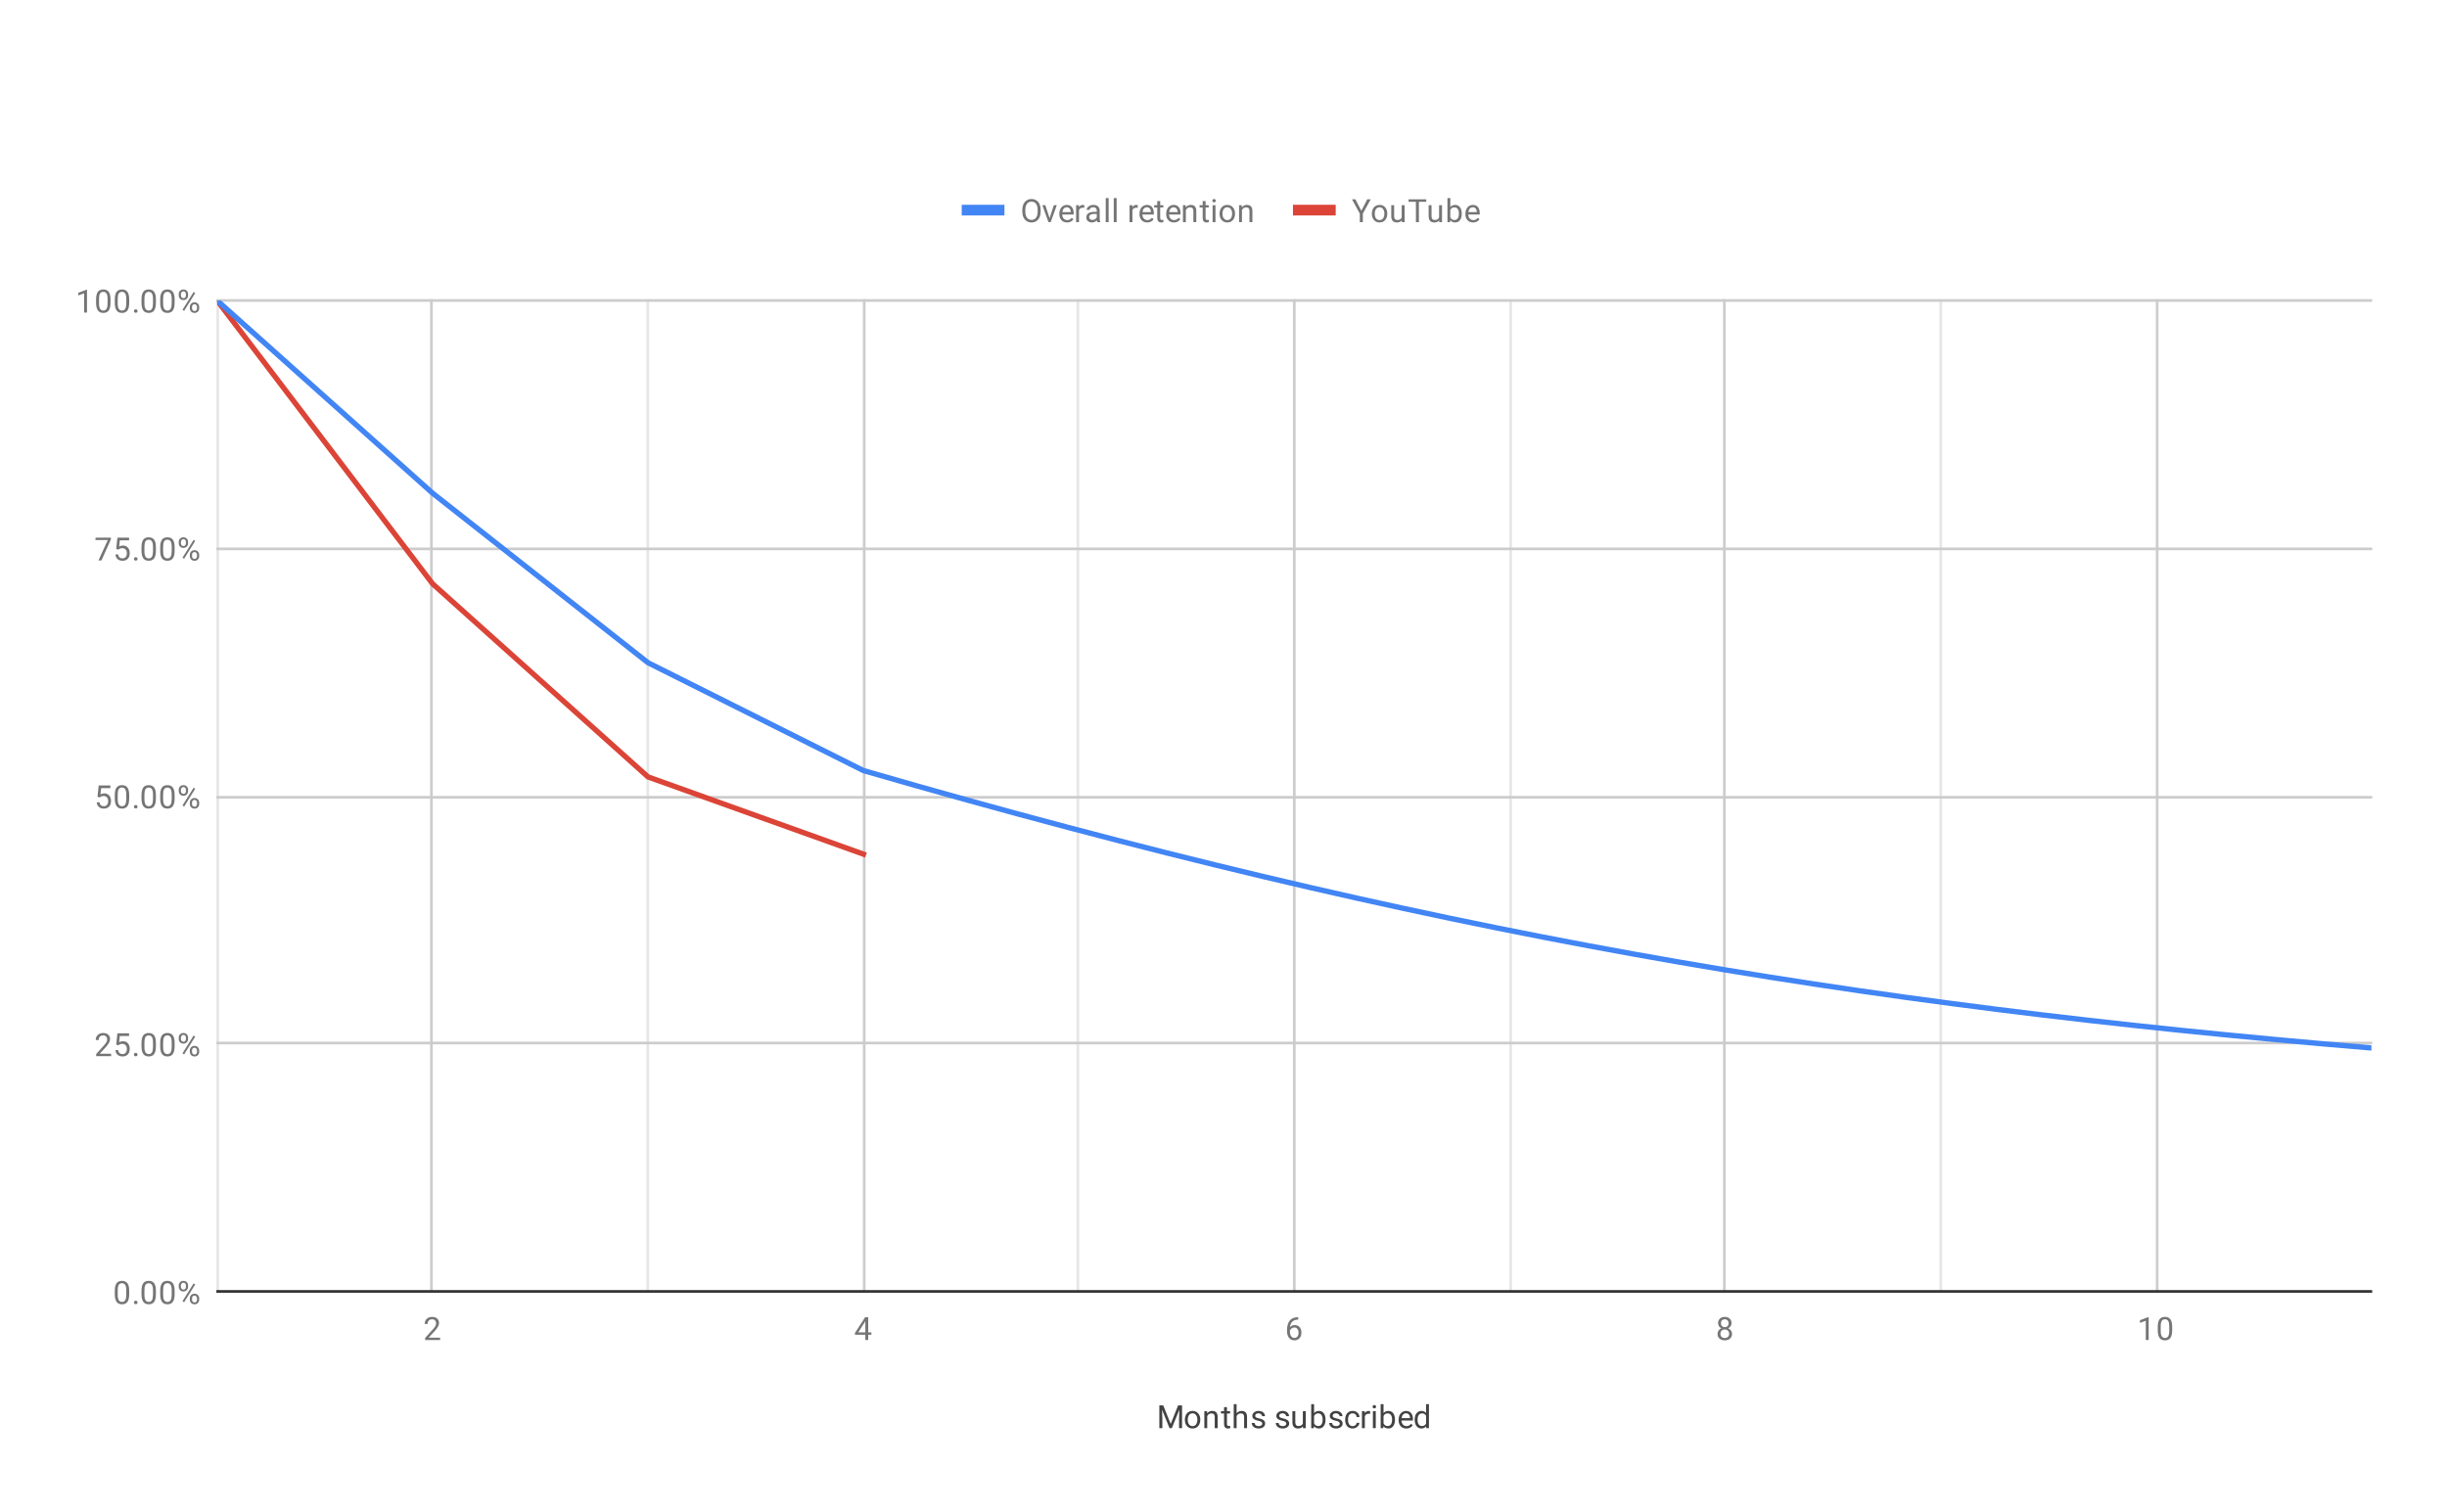 <?xml version="1.0" encoding="UTF-8" standalone="no"?>
<svg
   xmlns:dc="http://purl.org/dc/elements/1.1/"
   xmlns:cc="http://creativecommons.org/ns#"
   xmlns:rdf="http://www.w3.org/1999/02/22-rdf-syntax-ns#"
   xmlns:svg="http://www.w3.org/2000/svg"
   xmlns="http://www.w3.org/2000/svg"
   xmlns:sodipodi="http://sodipodi.sourceforge.net/DTD/sodipodi-0.dtd"
   xmlns:inkscape="http://www.inkscape.org/namespaces/inkscape"
   version="1.1"
   viewBox="0.0 0.0 916.0 566.0"
   fill="none"
   stroke="none"
   stroke-linecap="square"
   stroke-miterlimit="10"
   width="916"
   height="566"
   id="svg2"
   inkscape:version="0.91 r13725"
   sodipodi:docname="Overall retention, YouTube, HN and Google.svg">
  <defs
     id="defs121">
    <marker
       inkscape:stockid="Arrow1Lstart"
       orient="auto"
       refY="0.0"
       refX="0.0"
       id="marker5381"
       style="overflow:visible"
       inkscape:isstock="true">
      <path
         id="path5383"
         d="M 0.0,0.0 L 5.0,-5.0 L -12.5,0.0 L 5.0,5.0 L 0.0,0.0 z "
         style="fill-rule:evenodd;stroke:#4285f4;stroke-width:1pt;stroke-opacity:1"
         transform="scale(0.8) translate(12.5,0)" />
    </marker>
    <marker
       inkscape:stockid="Arrow1Lstart"
       orient="auto"
       refY="0.0"
       refX="0.0"
       id="marker5281"
       style="overflow:visible"
       inkscape:isstock="true">
      <path
         id="path5283"
         d="M 0.0,0.0 L 5.0,-5.0 L -12.5,0.0 L 5.0,5.0 L 0.0,0.0 z "
         style="fill-rule:evenodd;stroke:#4285f4;stroke-width:1pt;stroke-opacity:1"
         transform="scale(0.8) translate(12.5,0)" />
    </marker>
    <marker
       inkscape:stockid="Arrow1Lstart"
       orient="auto"
       refY="0.0"
       refX="0.0"
       id="marker5187"
       style="overflow:visible"
       inkscape:isstock="true">
      <path
         id="path5189"
         d="M 0.0,0.0 L 5.0,-5.0 L -12.5,0.0 L 5.0,5.0 L 0.0,0.0 z "
         style="fill-rule:evenodd;stroke:#4285f4;stroke-width:1pt;stroke-opacity:1"
         transform="scale(0.8) translate(12.5,0)" />
    </marker>
    <marker
       inkscape:stockid="Arrow1Lstart"
       orient="auto"
       refY="0.0"
       refX="0.0"
       id="marker5099"
       style="overflow:visible"
       inkscape:isstock="true">
      <path
         id="path5101"
         d="M 0.0,0.0 L 5.0,-5.0 L -12.5,0.0 L 5.0,5.0 L 0.0,0.0 z "
         style="fill-rule:evenodd;stroke:#4285f4;stroke-width:1pt;stroke-opacity:1"
         transform="scale(0.8) translate(12.5,0)" />
    </marker>
    <marker
       inkscape:stockid="Arrow1Lstart"
       orient="auto"
       refY="0.0"
       refX="0.0"
       id="marker5017"
       style="overflow:visible"
       inkscape:isstock="true">
      <path
         id="path5019"
         d="M 0.0,0.0 L 5.0,-5.0 L -12.5,0.0 L 5.0,5.0 L 0.0,0.0 z "
         style="fill-rule:evenodd;stroke:#4285f4;stroke-width:1pt;stroke-opacity:1"
         transform="scale(0.8) translate(12.5,0)" />
    </marker>
    <marker
       inkscape:stockid="Arrow1Lstart"
       orient="auto"
       refY="0.0"
       refX="0.0"
       id="marker4941"
       style="overflow:visible"
       inkscape:isstock="true">
      <path
         id="path4943"
         d="M 0.0,0.0 L 5.0,-5.0 L -12.5,0.0 L 5.0,5.0 L 0.0,0.0 z "
         style="fill-rule:evenodd;stroke:#4285f4;stroke-width:1pt;stroke-opacity:1"
         transform="scale(0.8) translate(12.5,0)" />
    </marker>
    <marker
       inkscape:stockid="Arrow1Lstart"
       orient="auto"
       refY="0.0"
       refX="0.0"
       id="marker4871"
       style="overflow:visible"
       inkscape:isstock="true">
      <path
         id="path4873"
         d="M 0.0,0.0 L 5.0,-5.0 L -12.5,0.0 L 5.0,5.0 L 0.0,0.0 z "
         style="fill-rule:evenodd;stroke:#4285f4;stroke-width:1pt;stroke-opacity:1"
         transform="scale(0.8) translate(12.5,0)" />
    </marker>
    <marker
       inkscape:stockid="Arrow1Lstart"
       orient="auto"
       refY="0.0"
       refX="0.0"
       id="marker4807"
       style="overflow:visible"
       inkscape:isstock="true">
      <path
         id="path4809"
         d="M 0.0,0.0 L 5.0,-5.0 L -12.5,0.0 L 5.0,5.0 L 0.0,0.0 z "
         style="fill-rule:evenodd;stroke:#4285f4;stroke-width:1pt;stroke-opacity:1"
         transform="scale(0.8) translate(12.5,0)" />
    </marker>
    <marker
       inkscape:stockid="Arrow1Lstart"
       orient="auto"
       refY="0.0"
       refX="0.0"
       id="marker4749"
       style="overflow:visible"
       inkscape:isstock="true">
      <path
         id="path4751"
         d="M 0.0,0.0 L 5.0,-5.0 L -12.5,0.0 L 5.0,5.0 L 0.0,0.0 z "
         style="fill-rule:evenodd;stroke:#4285f4;stroke-width:1pt;stroke-opacity:1"
         transform="scale(0.8) translate(12.5,0)" />
    </marker>
    <marker
       inkscape:stockid="Arrow1Lstart"
       orient="auto"
       refY="0.0"
       refX="0.0"
       id="marker4697"
       style="overflow:visible"
       inkscape:isstock="true">
      <path
         id="path4699"
         d="M 0.0,0.0 L 5.0,-5.0 L -12.5,0.0 L 5.0,5.0 L 0.0,0.0 z "
         style="fill-rule:evenodd;stroke:#4285f4;stroke-width:1pt;stroke-opacity:1"
         transform="scale(0.8) translate(12.5,0)" />
    </marker>
    <marker
       inkscape:stockid="Arrow1Lstart"
       orient="auto"
       refY="0.0"
       refX="0.0"
       id="marker4651"
       style="overflow:visible"
       inkscape:isstock="true">
      <path
         id="path4653"
         d="M 0.0,0.0 L 5.0,-5.0 L -12.5,0.0 L 5.0,5.0 L 0.0,0.0 z "
         style="fill-rule:evenodd;stroke:#4285f4;stroke-width:1pt;stroke-opacity:1"
         transform="scale(0.8) translate(12.5,0)" />
    </marker>
    <marker
       inkscape:stockid="Arrow1Lstart"
       orient="auto"
       refY="0.0"
       refX="0.0"
       id="marker4611"
       style="overflow:visible"
       inkscape:isstock="true">
      <path
         id="path4613"
         d="M 0.0,0.0 L 5.0,-5.0 L -12.5,0.0 L 5.0,5.0 L 0.0,0.0 z "
         style="fill-rule:evenodd;stroke:#4285f4;stroke-width:1pt;stroke-opacity:1"
         transform="scale(0.8) translate(12.5,0)" />
    </marker>
    <marker
       inkscape:stockid="Arrow1Lstart"
       orient="auto"
       refY="0.0"
       refX="0.0"
       id="marker4577"
       style="overflow:visible"
       inkscape:isstock="true">
      <path
         id="path4579"
         d="M 0.0,0.0 L 5.0,-5.0 L -12.5,0.0 L 5.0,5.0 L 0.0,0.0 z "
         style="fill-rule:evenodd;stroke:#4285f4;stroke-width:1pt;stroke-opacity:1"
         transform="scale(0.8) translate(12.5,0)" />
    </marker>
    <marker
       inkscape:stockid="Arrow1Lstart"
       orient="auto"
       refY="0.0"
       refX="0.0"
       id="marker4549"
       style="overflow:visible"
       inkscape:isstock="true">
      <path
         id="path4551"
         d="M 0.0,0.0 L 5.0,-5.0 L -12.5,0.0 L 5.0,5.0 L 0.0,0.0 z "
         style="fill-rule:evenodd;stroke:#4285f4;stroke-width:1pt;stroke-opacity:1"
         transform="scale(0.8) translate(12.5,0)" />
    </marker>
    <marker
       inkscape:stockid="Arrow1Lstart"
       orient="auto"
       refY="0.0"
       refX="0.0"
       id="marker4527"
       style="overflow:visible"
       inkscape:isstock="true">
      <path
         id="path4529"
         d="M 0.0,0.0 L 5.0,-5.0 L -12.5,0.0 L 5.0,5.0 L 0.0,0.0 z "
         style="fill-rule:evenodd;stroke:#4285f4;stroke-width:1pt;stroke-opacity:1"
         transform="scale(0.8) translate(12.5,0)" />
    </marker>
    <marker
       inkscape:stockid="Arrow1Lstart"
       orient="auto"
       refY="0.0"
       refX="0.0"
       id="Arrow1Lstart"
       style="overflow:visible"
       inkscape:isstock="true">
      <path
         id="path4257"
         d="M 0.0,0.0 L 5.0,-5.0 L -12.5,0.0 L 5.0,5.0 L 0.0,0.0 z "
         style="fill-rule:evenodd;stroke:#4285f4;stroke-width:1pt;stroke-opacity:1"
         transform="scale(0.8) translate(12.5,0)" />
    </marker>
  </defs>
  <sodipodi:namedview
     pagecolor="#ffffff"
     bordercolor="#666666"
     borderopacity="1"
     objecttolerance="10"
     gridtolerance="10"
     guidetolerance="10"
     inkscape:pageopacity="0"
     inkscape:pageshadow="2"
     inkscape:window-width="1138"
     inkscape:window-height="804"
     id="namedview119"
     showgrid="false"
     inkscape:zoom="1.1965065"
     inkscape:cx="489.39771"
     inkscape:cy="286.51866"
     inkscape:window-x="589"
     inkscape:window-y="114"
     inkscape:window-maximized="0"
     inkscape:current-layer="svg2" />
  <path
     fill="#ffffff"
     d="M0 0L916.0 0L916.0 566.0L0 566.0L0 0Z"
     fill-rule="nonzero"
     id="path4" />
  <path
     stroke="#cccccc"
     stroke-width="1.0"
     stroke-linecap="butt"
     d="M161.5 112.5L161.5 483.5"
     fill-rule="nonzero"
     id="path6" />
  <path
     stroke="#cccccc"
     stroke-width="1.0"
     stroke-linecap="butt"
     d="M323.5 112.5L323.5 483.5"
     fill-rule="nonzero"
     id="path8" />
  <path
     stroke="#cccccc"
     stroke-width="1.0"
     stroke-linecap="butt"
     d="M484.5 112.5L484.5 483.5"
     fill-rule="nonzero"
     id="path10" />
  <path
     stroke="#cccccc"
     stroke-width="1.0"
     stroke-linecap="butt"
     d="M645.5 112.5L645.5 483.5"
     fill-rule="nonzero"
     id="path12" />
  <path
     stroke="#cccccc"
     stroke-width="1.0"
     stroke-linecap="butt"
     d="M807.5 112.5L807.5 483.5"
     fill-rule="nonzero"
     id="path14" />
  <path
     stroke="#e6e6e6"
     stroke-width="1.0"
     stroke-linecap="butt"
     d="M81.5 112.5L81.5 483.5"
     fill-rule="nonzero"
     id="path16" />
  <path
     stroke="#e6e6e6"
     stroke-width="1.0"
     stroke-linecap="butt"
     d="M242.5 112.5L242.5 483.5"
     fill-rule="nonzero"
     id="path18" />
  <path
     stroke="#e6e6e6"
     stroke-width="1.0"
     stroke-linecap="butt"
     d="M403.5 112.5L403.5 483.5"
     fill-rule="nonzero"
     id="path20" />
  <path
     stroke="#e6e6e6"
     stroke-width="1.0"
     stroke-linecap="butt"
     d="M565.5 112.5L565.5 483.5"
     fill-rule="nonzero"
     id="path22" />
  <path
     stroke="#e6e6e6"
     stroke-width="1.0"
     stroke-linecap="butt"
     d="M726.5 112.5L726.5 483.5"
     fill-rule="nonzero"
     id="path24" />
  <path
     stroke="#333333"
     stroke-width="1.0"
     stroke-linecap="butt"
     d="M81.5 483.5L887.5 483.5"
     fill-rule="nonzero"
     id="path26" />
  <path
     stroke="#cccccc"
     stroke-width="1.0"
     stroke-linecap="butt"
     d="M81.5 390.5L887.5 390.5"
     fill-rule="nonzero"
     id="path28" />
  <path
     stroke="#cccccc"
     stroke-width="1.0"
     stroke-linecap="butt"
     d="M81.5 298.5L887.5 298.5"
     fill-rule="nonzero"
     id="path30" />
  <path
     stroke="#cccccc"
     stroke-width="1.0"
     stroke-linecap="butt"
     d="M81.5 205.5L887.5 205.5"
     fill-rule="nonzero"
     id="path32" />
  <path
     stroke="#cccccc"
     stroke-width="1.0"
     stroke-linecap="butt"
     d="M81.5 112.5L887.5 112.5"
     fill-rule="nonzero"
     id="path34" />
  <clipPath
     id="id_0">
    <path
       d="M81.3 112.533L887.7 112.533L887.7 483.7L81.3 483.7L81.3 112.533Z"
       clip-rule="nonzero"
       id="path37" />
  </clipPath>
  <path
     clip-path="url(#id_0)"
     d="m 81.3,112.533 80.64,106.042 80.64,72.303 80.64,28.914"
     id="path41"
     inkscape:connector-curvature="0"
     style="fill-rule:nonzero;stroke:#db4437;stroke-width:2;stroke-linecap:butt"
     sodipodi:nodetypes="cccc" />
  <path
     fill="#000000"
     fill-opacity="0.0"
     clip-path="url(#id_0)"
     d="M84.3 112.533C84.3 114.19 82.957 115.533 81.3 115.533C79.643 115.533 78.3 114.19 78.3 112.533C78.3 110.876 79.643 109.533 81.3 109.533C82.957 109.533 84.3 110.876 84.3 112.533Z"
     fill-rule="nonzero"
     id="path43" />
  <path
     fill="#000000"
     fill-opacity="0.0"
     clip-path="url(#id_0)"
     d="M164.94 184.651C164.94 186.308 163.597 187.651 161.94 187.651C160.283 187.651 158.94 186.308 158.94 184.651C158.94 182.994 160.283 181.651 161.94 181.651C163.597 181.651 164.94 182.994 164.94 184.651Z"
     fill-rule="nonzero"
     id="path45" />
  <path
     fill="#000000"
     fill-opacity="0.0"
     clip-path="url(#id_0)"
     d="M245.58 248.121C245.58 249.777 244.237 251.121 242.58 251.121C240.923 251.121 239.58 249.777 239.58 248.121C239.58 246.464 240.923 245.121 242.58 245.121C244.237 245.121 245.58 246.464 245.58 248.121Z"
     fill-rule="nonzero"
     id="path47" />
  <path
     fill="#000000"
     fill-opacity="0.0"
     clip-path="url(#id_0)"
     d="M326.22 288.503C326.22 290.16 324.877 291.503 323.22 291.503C321.563 291.503 320.22 290.16 320.22 288.503C320.22 286.847 321.563 285.503 323.22 285.503C324.877 285.503 326.22 286.847 326.22 288.503Z"
     fill-rule="nonzero"
     id="path49" />
  <path
     fill="#000000"
     fill-opacity="0.0"
     clip-path="url(#id_0)"
     d="M406.86 318.308C406.86 319.965 405.517 321.308 403.86 321.308C402.203 321.308 400.86 319.965 400.86 318.308C400.86 316.651 402.203 315.308 403.86 315.308C405.517 315.308 406.86 316.651 406.86 318.308Z"
     fill-rule="nonzero"
     id="path51" />
  <path
     fill="#000000"
     fill-opacity="0.0"
     clip-path="url(#id_0)"
     d="M487.5 335.604C487.5 337.261 486.157 338.604 484.5 338.604C482.843 338.604 481.5 337.261 481.5 335.604C481.5 333.948 482.843 332.604 484.5 332.604C486.157 332.604 487.5 333.948 487.5 335.604Z"
     fill-rule="nonzero"
     id="path53" />
  <path
     fill="#000000"
     fill-opacity="0.0"
     clip-path="url(#id_0)"
     d="M568.14 355.796C568.14 357.453 566.797 358.796 565.14 358.796C563.483 358.796 562.14 357.453 562.14 355.796C562.14 354.139 563.483 352.796 565.14 352.796C566.797 352.796 568.14 354.139 568.14 355.796Z"
     fill-rule="nonzero"
     id="path55" />
  <path
     fill="#000000"
     fill-opacity="0.0"
     clip-path="url(#id_0)"
     d="M648.78 367.339C648.78 368.996 647.437 370.339 645.78 370.339C644.123 370.339 642.78 368.996 642.78 367.339C642.78 365.682 644.123 364.339 645.78 364.339C647.437 364.339 648.78 365.682 648.78 367.339Z"
     fill-rule="nonzero"
     id="path57" />
  <path
     fill="#000000"
     fill-opacity="0.0"
     clip-path="url(#id_0)"
     d="M729.42 375.06C729.42 376.716 728.077 378.06 726.42 378.06C724.763 378.06 723.42 376.716 723.42 375.06C723.42 373.403 724.763 372.06 726.42 372.06C728.077 372.06 729.42 373.403 729.42 375.06Z"
     fill-rule="nonzero"
     id="path59" />
  <path
     fill="#000000"
     fill-opacity="0.0"
     clip-path="url(#id_0)"
     d="M810.06 385.638C810.06 387.295 808.717 388.638 807.06 388.638C805.403 388.638 804.06 387.295 804.06 385.638C804.06 383.981 805.403 382.638 807.06 382.638C808.717 382.638 810.06 383.981 810.06 385.638Z"
     fill-rule="nonzero"
     id="path61" />
  <path
     fill="#000000"
     fill-opacity="0.0"
     clip-path="url(#id_0)"
     d="M890.7 392.356C890.7 394.013 889.357 395.356 887.7 395.356C886.043 395.356 884.7 394.013 884.7 392.356C884.7 390.699 886.043 389.356 887.7 389.356C889.357 389.356 890.7 390.699 890.7 392.356Z"
     fill-rule="nonzero"
     id="path63" />
  <path
     fill="#000000"
     fill-opacity="0.0"
     clip-path="url(#id_0)"
     d="M84.3 112.533C84.3 114.19 82.957 115.533 81.3 115.533C79.643 115.533 78.3 114.19 78.3 112.533C78.3 110.876 79.643 109.533 81.3 109.533C82.957 109.533 84.3 110.876 84.3 112.533Z"
     fill-rule="nonzero"
     id="path65" />
  <path
     fill="#000000"
     fill-opacity="0.0"
     clip-path="url(#id_0)"
     d="M164.94 218.576C164.94 220.232 163.597 221.576 161.94 221.576C160.283 221.576 158.94 220.232 158.94 218.576C158.94 216.919 160.283 215.576 161.94 215.576C163.597 215.576 164.94 216.919 164.94 218.576Z"
     fill-rule="nonzero"
     id="path67" />
  <path
     fill="#000000"
     fill-opacity="0.0"
     clip-path="url(#id_0)"
     d="M245.58 290.879C245.58 292.536 244.237 293.879 242.58 293.879C240.923 293.879 239.58 292.536 239.58 290.879C239.58 289.222 240.923 287.879 242.58 287.879C244.237 287.879 245.58 289.222 245.58 290.879Z"
     fill-rule="nonzero"
     id="path69" />
  <path
     fill="#000000"
     fill-opacity="0.0"
     clip-path="url(#id_0)"
     d="M326.22 319.793C326.22 321.45 324.877 322.793 323.22 322.793C321.563 322.793 320.22 321.45 320.22 319.793C320.22 318.136 321.563 316.793 323.22 316.793C324.877 316.793 326.22 318.136 326.22 319.793Z"
     fill-rule="nonzero"
     id="path71" />
  <path
     fill="#000000"
     fill-opacity="0.0"
     clip-path="url(#id_0)"
     d="M406.86 350.467C406.86 352.124 405.517 353.467 403.86 353.467C402.203 353.467 400.86 352.124 400.86 350.467C400.86 348.81 402.203 347.467 403.86 347.467C405.517 347.467 406.86 348.81 406.86 350.467Z"
     fill-rule="nonzero"
     id="path73" />
  <path
     fill="#000000"
     fill-opacity="0.0"
     clip-path="url(#id_0)"
     d="M487.5 367.544C487.5 369.201 486.157 370.544 484.5 370.544C482.843 370.544 481.5 369.201 481.5 367.544C481.5 365.887 482.843 364.544 484.5 364.544C486.157 364.544 487.5 365.887 487.5 367.544Z"
     fill-rule="nonzero"
     id="path75" />
  <path
     fill="#000000"
     fill-opacity="0.0"
     clip-path="url(#id_0)"
     d="M568.14 386.954C568.14 388.611 566.797 389.954 565.14 389.954C563.483 389.954 562.14 388.611 562.14 386.954C562.14 385.297 563.483 383.954 565.14 383.954C566.797 383.954 568.14 385.297 568.14 386.954Z"
     fill-rule="nonzero"
     id="path77" />
  <path
     fill="#000000"
     fill-opacity="0.0"
     clip-path="url(#id_0)"
     d="M648.78 397.656C648.78 399.312 647.437 400.656 645.78 400.656C644.123 400.656 642.78 399.312 642.78 397.656C642.78 395.999 644.123 394.656 645.78 394.656C647.437 394.656 648.78 395.999 648.78 397.656Z"
     fill-rule="nonzero"
     id="path79" />
  <path
     fill="#000000"
     fill-opacity="0.0"
     clip-path="url(#id_0)"
     d="M729.42 404.653C729.42 406.309 728.077 407.653 726.42 407.653C724.763 407.653 723.42 406.309 723.42 404.653C723.42 402.996 724.763 401.653 726.42 401.653C728.077 401.653 729.42 402.996 729.42 404.653Z"
     fill-rule="nonzero"
     id="path81" />
  <path
     fill="#000000"
     fill-opacity="0.0"
     clip-path="url(#id_0)"
     d="M810.06 414.086C810.06 415.743 808.717 417.086 807.06 417.086C805.403 417.086 804.06 415.743 804.06 414.086C804.06 412.429 805.403 411.086 807.06 411.086C808.717 411.086 810.06 412.429 810.06 414.086Z"
     fill-rule="nonzero"
     id="path83" />
  <path
     fill="#000000"
     fill-opacity="0.0"
     clip-path="url(#id_0)"
     d="M890.7 419.931C890.7 421.588 889.357 422.931 887.7 422.931C886.043 422.931 884.7 421.588 884.7 419.931C884.7 418.274 886.043 416.931 887.7 416.931C889.357 416.931 890.7 418.274 890.7 419.931Z"
     fill-rule="nonzero"
     id="path85" />
  <path
     fill="#424242"
     d="M435.438 526.169L438.234 533.122L441.016 526.169L442.484 526.169L442.484 534.7L441.359 534.7L441.359 531.372L441.469 527.794L438.656 534.7L437.797 534.7L435.0 527.809L435.109 531.372L435.109 534.7L433.984 534.7L433.984 526.169L435.438 526.169ZM443.531 531.466Q443.531 530.544 443.891 529.794Q444.266 529.044 444.922 528.653Q445.578 528.247 446.406 528.247Q447.703 528.247 448.5 529.138Q449.312 530.028 449.312 531.528L449.312 531.606Q449.312 532.528 448.953 533.263Q448.594 533.997 447.938 534.419Q447.281 534.825 446.422 534.825Q445.141 534.825 444.328 533.934Q443.531 533.028 443.531 531.544L443.531 531.466ZM444.625 531.606Q444.625 532.653 445.109 533.294Q445.609 533.934 446.422 533.934Q447.25 533.934 447.734 533.294Q448.219 532.638 448.219 531.466Q448.219 530.434 447.719 529.794Q447.234 529.138 446.406 529.138Q445.609 529.138 445.109 529.778Q444.625 530.403 444.625 531.606ZM451.844 528.356L451.875 529.153Q452.609 528.247 453.781 528.247Q455.797 528.247 455.812 530.513L455.812 534.7L454.719 534.7L454.719 530.497Q454.719 529.825 454.406 529.497Q454.109 529.169 453.453 529.169Q452.922 529.169 452.516 529.45Q452.125 529.731 451.906 530.184L451.906 534.7L450.828 534.7L450.828 528.356L451.844 528.356ZM459.297 526.825L459.297 528.356L460.469 528.356L460.469 529.2L459.297 529.2L459.297 533.122Q459.297 533.513 459.453 533.7Q459.609 533.888 459.984 533.888Q460.172 533.888 460.5 533.825L460.5 534.7Q460.078 534.825 459.672 534.825Q458.953 534.825 458.578 534.388Q458.203 533.934 458.203 533.122L458.203 529.2L457.047 529.2L457.047 528.356L458.203 528.356L458.203 526.825L459.297 526.825ZM462.906 529.122Q463.625 528.247 464.781 528.247Q466.797 528.247 466.812 530.513L466.812 534.7L465.719 534.7L465.719 530.497Q465.719 529.825 465.406 529.497Q465.109 529.169 464.453 529.169Q463.922 529.169 463.516 529.45Q463.125 529.731 462.906 530.184L462.906 534.7L461.828 534.7L461.828 525.7L462.906 525.7L462.906 529.122ZM472.516 533.013Q472.516 532.575 472.172 532.341Q471.844 532.091 471.016 531.919Q470.203 531.747 469.719 531.497Q469.234 531.247 469.0 530.919Q468.781 530.575 468.781 530.106Q468.781 529.325 469.438 528.794Q470.094 528.247 471.125 528.247Q472.203 528.247 472.859 528.809Q473.531 529.356 473.531 530.216L472.453 530.216Q472.453 529.778 472.062 529.466Q471.688 529.138 471.125 529.138Q470.531 529.138 470.188 529.403Q469.859 529.653 469.859 530.059Q469.859 530.45 470.172 530.653Q470.484 530.856 471.297 531.044Q472.109 531.216 472.609 531.466Q473.109 531.716 473.344 532.075Q473.594 532.434 473.594 532.934Q473.594 533.794 472.906 534.309Q472.234 534.825 471.156 534.825Q470.391 534.825 469.797 534.559Q469.219 534.278 468.891 533.794Q468.562 533.309 468.562 532.747L469.641 532.747Q469.672 533.294 470.078 533.622Q470.484 533.934 471.156 533.934Q471.766 533.934 472.141 533.684Q472.516 533.434 472.516 533.013ZM481.516 533.013Q481.516 532.575 481.172 532.341Q480.844 532.091 480.016 531.919Q479.203 531.747 478.719 531.497Q478.234 531.247 478.0 530.919Q477.781 530.575 477.781 530.106Q477.781 529.325 478.438 528.794Q479.094 528.247 480.125 528.247Q481.203 528.247 481.859 528.809Q482.531 529.356 482.531 530.216L481.453 530.216Q481.453 529.778 481.062 529.466Q480.688 529.138 480.125 529.138Q479.531 529.138 479.188 529.403Q478.859 529.653 478.859 530.059Q478.859 530.45 479.172 530.653Q479.484 530.856 480.297 531.044Q481.109 531.216 481.609 531.466Q482.109 531.716 482.344 532.075Q482.594 532.434 482.594 532.934Q482.594 533.794 481.906 534.309Q481.234 534.825 480.156 534.825Q479.391 534.825 478.797 534.559Q478.219 534.278 477.891 533.794Q477.562 533.309 477.562 532.747L478.641 532.747Q478.672 533.294 479.078 533.622Q479.484 533.934 480.156 533.934Q480.766 533.934 481.141 533.684Q481.516 533.434 481.516 533.013ZM487.734 534.075Q487.109 534.825 485.875 534.825Q484.859 534.825 484.328 534.231Q483.797 533.638 483.797 532.481L483.797 528.356L484.875 528.356L484.875 532.45Q484.875 533.903 486.047 533.903Q487.297 533.903 487.703 532.966L487.703 528.356L488.797 528.356L488.797 534.7L487.766 534.7L487.734 534.075ZM496.188 531.606Q496.188 533.059 495.516 533.95Q494.859 534.825 493.734 534.825Q492.531 534.825 491.875 533.966L491.812 534.7L490.828 534.7L490.828 525.7L491.906 525.7L491.906 529.059Q492.562 528.247 493.719 528.247Q494.875 528.247 495.531 529.122Q496.188 529.981 496.188 531.513L496.188 531.606ZM495.109 531.481Q495.109 530.372 494.672 529.778Q494.25 529.169 493.453 529.169Q492.375 529.169 491.906 530.153L491.906 532.903Q492.406 533.903 493.453 533.903Q494.234 533.903 494.672 533.294Q495.109 532.684 495.109 531.481ZM501.516 533.013Q501.516 532.575 501.172 532.341Q500.844 532.091 500.016 531.919Q499.203 531.747 498.719 531.497Q498.234 531.247 498.0 530.919Q497.781 530.575 497.781 530.106Q497.781 529.325 498.438 528.794Q499.094 528.247 500.125 528.247Q501.203 528.247 501.859 528.809Q502.531 529.356 502.531 530.216L501.453 530.216Q501.453 529.778 501.062 529.466Q500.688 529.138 500.125 529.138Q499.531 529.138 499.188 529.403Q498.859 529.653 498.859 530.059Q498.859 530.45 499.172 530.653Q499.484 530.856 500.297 531.044Q501.109 531.216 501.609 531.466Q502.109 531.716 502.344 532.075Q502.594 532.434 502.594 532.934Q502.594 533.794 501.906 534.309Q501.234 534.825 500.156 534.825Q499.391 534.825 498.797 534.559Q498.219 534.278 497.891 533.794Q497.562 533.309 497.562 532.747L498.641 532.747Q498.672 533.294 499.078 533.622Q499.484 533.934 500.156 533.934Q500.766 533.934 501.141 533.684Q501.516 533.434 501.516 533.013ZM506.359 533.934Q506.938 533.934 507.375 533.591Q507.812 533.231 507.859 532.7L508.891 532.7Q508.859 533.247 508.5 533.747Q508.156 534.231 507.578 534.528Q507.016 534.825 506.359 534.825Q505.062 534.825 504.297 533.966Q503.547 533.091 503.547 531.591L503.547 531.403Q503.547 530.481 503.875 529.763Q504.219 529.044 504.844 528.653Q505.484 528.247 506.359 528.247Q507.422 528.247 508.125 528.888Q508.844 529.513 508.891 530.544L507.859 530.544Q507.812 529.919 507.391 529.528Q506.969 529.138 506.359 529.138Q505.531 529.138 505.078 529.731Q504.625 530.325 504.625 531.45L504.625 531.653Q504.625 532.747 505.078 533.341Q505.531 533.934 506.359 533.934ZM512.891 529.325Q512.641 529.294 512.359 529.294Q511.281 529.294 510.906 530.2L510.906 534.7L509.828 534.7L509.828 528.356L510.875 528.356L510.891 529.091Q511.422 528.247 512.406 528.247Q512.719 528.247 512.891 528.325L512.891 529.325ZM515.0 534.7L513.922 534.7L513.922 528.356L515.0 528.356L515.0 534.7ZM513.828 526.684Q513.828 526.419 513.984 526.231Q514.156 526.044 514.469 526.044Q514.781 526.044 514.938 526.231Q515.109 526.419 515.109 526.684Q515.109 526.934 514.938 527.122Q514.781 527.294 514.469 527.294Q514.156 527.294 513.984 527.122Q513.828 526.934 513.828 526.684ZM522.188 531.606Q522.188 533.059 521.516 533.95Q520.859 534.825 519.734 534.825Q518.531 534.825 517.875 533.966L517.812 534.7L516.828 534.7L516.828 525.7L517.906 525.7L517.906 529.059Q518.562 528.247 519.719 528.247Q520.875 528.247 521.531 529.122Q522.188 529.981 522.188 531.513L522.188 531.606ZM521.109 531.481Q521.109 530.372 520.672 529.778Q520.25 529.169 519.453 529.169Q518.375 529.169 517.906 530.153L517.906 532.903Q518.406 533.903 519.453 533.903Q520.234 533.903 520.672 533.294Q521.109 532.684 521.109 531.481ZM526.453 534.825Q525.156 534.825 524.344 533.981Q523.547 533.122 523.547 531.7L523.547 531.513Q523.547 530.559 523.906 529.825Q524.266 529.075 524.906 528.669Q525.562 528.247 526.312 528.247Q527.547 528.247 528.234 529.059Q528.922 529.872 528.922 531.388L528.922 531.841L524.625 531.841Q524.656 532.778 525.172 533.356Q525.703 533.934 526.516 533.934Q527.078 533.934 527.469 533.7Q527.875 533.466 528.188 533.075L528.844 533.591Q528.047 534.825 526.453 534.825ZM526.312 529.138Q525.656 529.138 525.203 529.622Q524.766 530.091 524.672 530.95L527.844 530.95L527.844 530.872Q527.797 530.044 527.391 529.591Q527.0 529.138 526.312 529.138ZM529.562 531.481Q529.562 530.013 530.25 529.138Q530.938 528.247 532.062 528.247Q533.172 528.247 533.828 528.997L533.828 525.7L534.906 525.7L534.906 534.7L533.906 534.7L533.859 534.013Q533.203 534.825 532.047 534.825Q530.953 534.825 530.25 533.919Q529.562 533.013 529.562 531.559L529.562 531.481ZM530.641 531.606Q530.641 532.684 531.078 533.294Q531.531 533.903 532.312 533.903Q533.344 533.903 533.828 532.966L533.828 530.059Q533.344 529.169 532.328 529.169Q531.531 529.169 531.078 529.778Q530.641 530.388 530.641 531.606Z"
     fill-rule="nonzero"
     id="path87" />
  <path
     fill="#757575"
     d="M48.362 484.559Q48.362 486.466 47.706 487.403Q47.066 488.325 45.675 488.325Q44.316 488.325 43.659 487.419Q43.003 486.512 42.972 484.7L42.972 483.262Q42.972 481.372 43.612 480.466Q44.269 479.544 45.659 479.544Q47.034 479.544 47.691 480.434Q48.347 481.309 48.362 483.153L48.362 484.559ZM47.269 483.075Q47.269 481.7 46.878 481.075Q46.503 480.434 45.659 480.434Q44.831 480.434 44.441 481.075Q44.066 481.7 44.066 482.997L44.066 484.731Q44.066 486.106 44.456 486.778Q44.862 487.434 45.675 487.434Q46.472 487.434 46.862 486.809Q47.253 486.184 47.269 484.856L47.269 483.075ZM50.144 487.637Q50.144 487.356 50.3 487.169Q50.472 486.981 50.8 486.981Q51.144 486.981 51.316 487.169Q51.487 487.356 51.487 487.637Q51.487 487.903 51.316 488.091Q51.144 488.262 50.8 488.262Q50.472 488.262 50.3 488.091Q50.144 487.903 50.144 487.637ZM58.362 484.559Q58.362 486.466 57.706 487.403Q57.066 488.325 55.675 488.325Q54.316 488.325 53.659 487.419Q53.003 486.512 52.972 484.7L52.972 483.262Q52.972 481.372 53.612 480.466Q54.269 479.544 55.659 479.544Q57.034 479.544 57.691 480.434Q58.347 481.309 58.362 483.153L58.362 484.559ZM57.269 483.075Q57.269 481.7 56.878 481.075Q56.503 480.434 55.659 480.434Q54.831 480.434 54.441 481.075Q54.066 481.7 54.066 482.997L54.066 484.731Q54.066 486.106 54.456 486.778Q54.862 487.434 55.675 487.434Q56.472 487.434 56.862 486.809Q57.253 486.184 57.269 484.856L57.269 483.075ZM65.362 484.559Q65.362 486.466 64.706 487.403Q64.066 488.325 62.675 488.325Q61.316 488.325 60.659 487.419Q60.003 486.512 59.972 484.7L59.972 483.262Q59.972 481.372 60.612 480.466Q61.269 479.544 62.659 479.544Q64.034 479.544 64.691 480.434Q65.347 481.309 65.362 483.153L65.362 484.559ZM64.269 483.075Q64.269 481.7 63.878 481.075Q63.503 480.434 62.659 480.434Q61.831 480.434 61.441 481.075Q61.066 481.7 61.066 482.997L61.066 484.731Q61.066 486.106 61.456 486.778Q61.862 487.434 62.675 487.434Q63.472 487.434 63.862 486.809Q64.253 486.184 64.269 484.856L64.269 483.075ZM66.909 481.309Q66.909 480.544 67.394 480.044Q67.894 479.544 68.659 479.544Q69.441 479.544 69.925 480.044Q70.409 480.544 70.409 481.341L70.409 481.762Q70.409 482.528 69.909 483.028Q69.425 483.512 68.675 483.512Q67.909 483.512 67.409 483.028Q66.909 482.528 66.909 481.716L66.909 481.309ZM67.722 481.762Q67.722 482.216 67.972 482.512Q68.237 482.809 68.675 482.809Q69.097 482.809 69.347 482.528Q69.597 482.231 69.597 481.731L69.597 481.309Q69.597 480.856 69.347 480.559Q69.097 480.247 68.659 480.247Q68.222 480.247 67.972 480.559Q67.722 480.856 67.722 481.325L67.722 481.762ZM71.066 486.106Q71.066 485.341 71.55 484.856Q72.05 484.356 72.816 484.356Q73.581 484.356 74.066 484.856Q74.566 485.341 74.566 486.153L74.566 486.559Q74.566 487.325 74.081 487.825Q73.597 488.325 72.831 488.325Q72.066 488.325 71.566 487.841Q71.066 487.341 71.066 486.528L71.066 486.106ZM71.878 486.559Q71.878 487.028 72.128 487.325Q72.394 487.622 72.831 487.622Q73.253 487.622 73.503 487.341Q73.753 487.044 73.753 486.544L73.753 486.106Q73.753 485.637 73.487 485.356Q73.237 485.059 72.816 485.059Q72.394 485.059 72.128 485.356Q71.878 485.637 71.878 486.137L71.878 486.559ZM68.925 487.559L68.3 487.169L72.472 480.497L73.081 480.887L68.925 487.559Z"
     fill-rule="nonzero"
     id="path89" />
  <path
     fill="#757575"
     d="M41.597 395.408L36.003 395.408L36.003 394.627L38.956 391.346Q39.612 390.596 39.862 390.143Q40.112 389.674 40.112 389.174Q40.112 388.502 39.706 388.08Q39.316 387.643 38.628 387.643Q37.831 387.643 37.378 388.111Q36.925 388.565 36.925 389.393L35.847 389.393Q35.847 388.205 36.597 387.486Q37.362 386.752 38.628 386.752Q39.831 386.752 40.519 387.377Q41.206 388.002 41.206 389.049Q41.206 390.299 39.597 392.049L37.316 394.518L41.597 394.518L41.597 395.408ZM43.503 391.127L43.941 386.877L48.316 386.877L48.316 387.877L44.862 387.877L44.597 390.205Q45.237 389.83 46.034 389.83Q47.191 389.83 47.878 390.611Q48.566 391.377 48.566 392.69Q48.566 394.002 47.847 394.768Q47.144 395.533 45.862 395.533Q44.737 395.533 44.019 394.908Q43.3 394.268 43.206 393.158L44.222 393.158Q44.331 393.893 44.753 394.268Q45.175 394.643 45.862 394.643Q46.612 394.643 47.05 394.127Q47.487 393.611 47.487 392.705Q47.487 391.846 47.019 391.33Q46.55 390.815 45.769 390.815Q45.066 390.815 44.659 391.111L44.378 391.346L43.503 391.127ZM50.144 394.846Q50.144 394.565 50.3 394.377Q50.472 394.19 50.8 394.19Q51.144 394.19 51.316 394.377Q51.487 394.565 51.487 394.846Q51.487 395.111 51.316 395.299Q51.144 395.471 50.8 395.471Q50.472 395.471 50.3 395.299Q50.144 395.111 50.144 394.846ZM58.362 391.768Q58.362 393.674 57.706 394.611Q57.066 395.533 55.675 395.533Q54.316 395.533 53.659 394.627Q53.003 393.721 52.972 391.908L52.972 390.471Q52.972 388.58 53.612 387.674Q54.269 386.752 55.659 386.752Q57.034 386.752 57.691 387.643Q58.347 388.518 58.362 390.361L58.362 391.768ZM57.269 390.283Q57.269 388.908 56.878 388.283Q56.503 387.643 55.659 387.643Q54.831 387.643 54.441 388.283Q54.066 388.908 54.066 390.205L54.066 391.94Q54.066 393.315 54.456 393.986Q54.862 394.643 55.675 394.643Q56.472 394.643 56.862 394.018Q57.253 393.393 57.269 392.065L57.269 390.283ZM65.362 391.768Q65.362 393.674 64.706 394.611Q64.066 395.533 62.675 395.533Q61.316 395.533 60.659 394.627Q60.003 393.721 59.972 391.908L59.972 390.471Q59.972 388.58 60.612 387.674Q61.269 386.752 62.659 386.752Q64.034 386.752 64.691 387.643Q65.347 388.518 65.362 390.361L65.362 391.768ZM64.269 390.283Q64.269 388.908 63.878 388.283Q63.503 387.643 62.659 387.643Q61.831 387.643 61.441 388.283Q61.066 388.908 61.066 390.205L61.066 391.94Q61.066 393.315 61.456 393.986Q61.862 394.643 62.675 394.643Q63.472 394.643 63.862 394.018Q64.253 393.393 64.269 392.065L64.269 390.283ZM66.909 388.518Q66.909 387.752 67.394 387.252Q67.894 386.752 68.659 386.752Q69.441 386.752 69.925 387.252Q70.409 387.752 70.409 388.549L70.409 388.971Q70.409 389.736 69.909 390.236Q69.425 390.721 68.675 390.721Q67.909 390.721 67.409 390.236Q66.909 389.736 66.909 388.924L66.909 388.518ZM67.722 388.971Q67.722 389.424 67.972 389.721Q68.237 390.018 68.675 390.018Q69.097 390.018 69.347 389.736Q69.597 389.44 69.597 388.94L69.597 388.518Q69.597 388.065 69.347 387.768Q69.097 387.455 68.659 387.455Q68.222 387.455 67.972 387.768Q67.722 388.065 67.722 388.533L67.722 388.971ZM71.066 393.315Q71.066 392.549 71.55 392.065Q72.05 391.565 72.816 391.565Q73.581 391.565 74.066 392.065Q74.566 392.549 74.566 393.361L74.566 393.768Q74.566 394.533 74.081 395.033Q73.597 395.533 72.831 395.533Q72.066 395.533 71.566 395.049Q71.066 394.549 71.066 393.736L71.066 393.315ZM71.878 393.768Q71.878 394.236 72.128 394.533Q72.394 394.83 72.831 394.83Q73.253 394.83 73.503 394.549Q73.753 394.252 73.753 393.752L73.753 393.315Q73.753 392.846 73.487 392.565Q73.237 392.268 72.816 392.268Q72.394 392.268 72.128 392.565Q71.878 392.846 71.878 393.346L71.878 393.768ZM68.925 394.768L68.3 394.377L72.472 387.705L73.081 388.096L68.925 394.768Z"
     fill-rule="nonzero"
     id="path91" />
  <path
     fill="#757575"
     d="M36.503 298.335L36.941 294.085L41.316 294.085L41.316 295.085L37.862 295.085L37.597 297.414Q38.237 297.039 39.034 297.039Q40.191 297.039 40.878 297.82Q41.566 298.585 41.566 299.898Q41.566 301.21 40.847 301.976Q40.144 302.742 38.862 302.742Q37.737 302.742 37.019 302.117Q36.3 301.476 36.206 300.367L37.222 300.367Q37.331 301.101 37.753 301.476Q38.175 301.851 38.862 301.851Q39.612 301.851 40.05 301.335Q40.487 300.82 40.487 299.914Q40.487 299.054 40.019 298.539Q39.55 298.023 38.769 298.023Q38.066 298.023 37.659 298.32L37.378 298.554L36.503 298.335ZM48.362 298.976Q48.362 300.882 47.706 301.82Q47.066 302.742 45.675 302.742Q44.316 302.742 43.659 301.835Q43.003 300.929 42.972 299.117L42.972 297.679Q42.972 295.789 43.612 294.882Q44.269 293.96 45.659 293.96Q47.034 293.96 47.691 294.851Q48.347 295.726 48.362 297.57L48.362 298.976ZM47.269 297.492Q47.269 296.117 46.878 295.492Q46.503 294.851 45.659 294.851Q44.831 294.851 44.441 295.492Q44.066 296.117 44.066 297.414L44.066 299.148Q44.066 300.523 44.456 301.195Q44.862 301.851 45.675 301.851Q46.472 301.851 46.862 301.226Q47.253 300.601 47.269 299.273L47.269 297.492ZM50.144 302.054Q50.144 301.773 50.3 301.585Q50.472 301.398 50.8 301.398Q51.144 301.398 51.316 301.585Q51.487 301.773 51.487 302.054Q51.487 302.32 51.316 302.507Q51.144 302.679 50.8 302.679Q50.472 302.679 50.3 302.507Q50.144 302.32 50.144 302.054ZM58.362 298.976Q58.362 300.882 57.706 301.82Q57.066 302.742 55.675 302.742Q54.316 302.742 53.659 301.835Q53.003 300.929 52.972 299.117L52.972 297.679Q52.972 295.789 53.612 294.882Q54.269 293.96 55.659 293.96Q57.034 293.96 57.691 294.851Q58.347 295.726 58.362 297.57L58.362 298.976ZM57.269 297.492Q57.269 296.117 56.878 295.492Q56.503 294.851 55.659 294.851Q54.831 294.851 54.441 295.492Q54.066 296.117 54.066 297.414L54.066 299.148Q54.066 300.523 54.456 301.195Q54.862 301.851 55.675 301.851Q56.472 301.851 56.862 301.226Q57.253 300.601 57.269 299.273L57.269 297.492ZM65.362 298.976Q65.362 300.882 64.706 301.82Q64.066 302.742 62.675 302.742Q61.316 302.742 60.659 301.835Q60.003 300.929 59.972 299.117L59.972 297.679Q59.972 295.789 60.612 294.882Q61.269 293.96 62.659 293.96Q64.034 293.96 64.691 294.851Q65.347 295.726 65.362 297.57L65.362 298.976ZM64.269 297.492Q64.269 296.117 63.878 295.492Q63.503 294.851 62.659 294.851Q61.831 294.851 61.441 295.492Q61.066 296.117 61.066 297.414L61.066 299.148Q61.066 300.523 61.456 301.195Q61.862 301.851 62.675 301.851Q63.472 301.851 63.862 301.226Q64.253 300.601 64.269 299.273L64.269 297.492ZM66.909 295.726Q66.909 294.96 67.394 294.46Q67.894 293.96 68.659 293.96Q69.441 293.96 69.925 294.46Q70.409 294.96 70.409 295.757L70.409 296.179Q70.409 296.945 69.909 297.445Q69.425 297.929 68.675 297.929Q67.909 297.929 67.409 297.445Q66.909 296.945 66.909 296.132L66.909 295.726ZM67.722 296.179Q67.722 296.632 67.972 296.929Q68.237 297.226 68.675 297.226Q69.097 297.226 69.347 296.945Q69.597 296.648 69.597 296.148L69.597 295.726Q69.597 295.273 69.347 294.976Q69.097 294.664 68.659 294.664Q68.222 294.664 67.972 294.976Q67.722 295.273 67.722 295.742L67.722 296.179ZM71.066 300.523Q71.066 299.757 71.55 299.273Q72.05 298.773 72.816 298.773Q73.581 298.773 74.066 299.273Q74.566 299.757 74.566 300.57L74.566 300.976Q74.566 301.742 74.081 302.242Q73.597 302.742 72.831 302.742Q72.066 302.742 71.566 302.257Q71.066 301.757 71.066 300.945L71.066 300.523ZM71.878 300.976Q71.878 301.445 72.128 301.742Q72.394 302.039 72.831 302.039Q73.253 302.039 73.503 301.757Q73.753 301.46 73.753 300.96L73.753 300.523Q73.753 300.054 73.487 299.773Q73.237 299.476 72.816 299.476Q72.394 299.476 72.128 299.773Q71.878 300.054 71.878 300.554L71.878 300.976ZM68.925 301.976L68.3 301.585L72.472 294.914L73.081 295.304L68.925 301.976Z"
     fill-rule="nonzero"
     id="path93" />
  <path
     fill="#757575"
     d="M41.519 201.903L37.987 209.825L36.847 209.825L40.362 202.184L35.753 202.184L35.753 201.294L41.519 201.294L41.519 201.903ZM43.503 205.544L43.941 201.294L48.316 201.294L48.316 202.294L44.862 202.294L44.597 204.622Q45.237 204.247 46.034 204.247Q47.191 204.247 47.878 205.028Q48.566 205.794 48.566 207.106Q48.566 208.419 47.847 209.184Q47.144 209.95 45.862 209.95Q44.737 209.95 44.019 209.325Q43.3 208.684 43.206 207.575L44.222 207.575Q44.331 208.309 44.753 208.684Q45.175 209.059 45.862 209.059Q46.612 209.059 47.05 208.544Q47.487 208.028 47.487 207.122Q47.487 206.262 47.019 205.747Q46.55 205.231 45.769 205.231Q45.066 205.231 44.659 205.528L44.378 205.762L43.503 205.544ZM50.144 209.262Q50.144 208.981 50.3 208.794Q50.472 208.606 50.8 208.606Q51.144 208.606 51.316 208.794Q51.487 208.981 51.487 209.262Q51.487 209.528 51.316 209.716Q51.144 209.887 50.8 209.887Q50.472 209.887 50.3 209.716Q50.144 209.528 50.144 209.262ZM58.362 206.184Q58.362 208.091 57.706 209.028Q57.066 209.95 55.675 209.95Q54.316 209.95 53.659 209.044Q53.003 208.137 52.972 206.325L52.972 204.887Q52.972 202.997 53.612 202.091Q54.269 201.169 55.659 201.169Q57.034 201.169 57.691 202.059Q58.347 202.934 58.362 204.778L58.362 206.184ZM57.269 204.7Q57.269 203.325 56.878 202.7Q56.503 202.059 55.659 202.059Q54.831 202.059 54.441 202.7Q54.066 203.325 54.066 204.622L54.066 206.356Q54.066 207.731 54.456 208.403Q54.862 209.059 55.675 209.059Q56.472 209.059 56.862 208.434Q57.253 207.809 57.269 206.481L57.269 204.7ZM65.362 206.184Q65.362 208.091 64.706 209.028Q64.066 209.95 62.675 209.95Q61.316 209.95 60.659 209.044Q60.003 208.137 59.972 206.325L59.972 204.887Q59.972 202.997 60.612 202.091Q61.269 201.169 62.659 201.169Q64.034 201.169 64.691 202.059Q65.347 202.934 65.362 204.778L65.362 206.184ZM64.269 204.7Q64.269 203.325 63.878 202.7Q63.503 202.059 62.659 202.059Q61.831 202.059 61.441 202.7Q61.066 203.325 61.066 204.622L61.066 206.356Q61.066 207.731 61.456 208.403Q61.862 209.059 62.675 209.059Q63.472 209.059 63.862 208.434Q64.253 207.809 64.269 206.481L64.269 204.7ZM66.909 202.934Q66.909 202.169 67.394 201.669Q67.894 201.169 68.659 201.169Q69.441 201.169 69.925 201.669Q70.409 202.169 70.409 202.966L70.409 203.387Q70.409 204.153 69.909 204.653Q69.425 205.137 68.675 205.137Q67.909 205.137 67.409 204.653Q66.909 204.153 66.909 203.341L66.909 202.934ZM67.722 203.387Q67.722 203.841 67.972 204.137Q68.237 204.434 68.675 204.434Q69.097 204.434 69.347 204.153Q69.597 203.856 69.597 203.356L69.597 202.934Q69.597 202.481 69.347 202.184Q69.097 201.872 68.659 201.872Q68.222 201.872 67.972 202.184Q67.722 202.481 67.722 202.95L67.722 203.387ZM71.066 207.731Q71.066 206.966 71.55 206.481Q72.05 205.981 72.816 205.981Q73.581 205.981 74.066 206.481Q74.566 206.966 74.566 207.778L74.566 208.184Q74.566 208.95 74.081 209.45Q73.597 209.95 72.831 209.95Q72.066 209.95 71.566 209.466Q71.066 208.966 71.066 208.153L71.066 207.731ZM71.878 208.184Q71.878 208.653 72.128 208.95Q72.394 209.247 72.831 209.247Q73.253 209.247 73.503 208.966Q73.753 208.669 73.753 208.169L73.753 207.731Q73.753 207.262 73.487 206.981Q73.237 206.684 72.816 206.684Q72.394 206.684 72.128 206.981Q71.878 207.262 71.878 207.762L71.878 208.184ZM68.925 209.184L68.3 208.794L72.472 202.122L73.081 202.512L68.925 209.184Z"
     fill-rule="nonzero"
     id="path95" />
  <path
     fill="#757575"
     d="M32.566 117.033L31.488 117.033L31.488 109.815L29.3 110.611L29.3 109.627L32.409 108.455L32.566 108.455L32.566 117.033ZM41.362 113.393Q41.362 115.299 40.706 116.236Q40.066 117.158 38.675 117.158Q37.316 117.158 36.659 116.252Q36.003 115.346 35.972 113.533L35.972 112.096Q35.972 110.205 36.612 109.299Q37.269 108.377 38.659 108.377Q40.034 108.377 40.691 109.268Q41.347 110.143 41.362 111.986L41.362 113.393ZM40.269 111.908Q40.269 110.533 39.878 109.908Q39.503 109.268 38.659 109.268Q37.831 109.268 37.441 109.908Q37.066 110.533 37.066 111.83L37.066 113.565Q37.066 114.94 37.456 115.611Q37.862 116.268 38.675 116.268Q39.472 116.268 39.862 115.643Q40.253 115.018 40.269 113.69L40.269 111.908ZM48.362 113.393Q48.362 115.299 47.706 116.236Q47.066 117.158 45.675 117.158Q44.316 117.158 43.659 116.252Q43.003 115.346 42.972 113.533L42.972 112.096Q42.972 110.205 43.612 109.299Q44.269 108.377 45.659 108.377Q47.034 108.377 47.691 109.268Q48.347 110.143 48.362 111.986L48.362 113.393ZM47.269 111.908Q47.269 110.533 46.878 109.908Q46.503 109.268 45.659 109.268Q44.831 109.268 44.441 109.908Q44.066 110.533 44.066 111.83L44.066 113.565Q44.066 114.94 44.456 115.611Q44.862 116.268 45.675 116.268Q46.472 116.268 46.862 115.643Q47.253 115.018 47.269 113.69L47.269 111.908ZM50.144 116.471Q50.144 116.19 50.3 116.002Q50.472 115.815 50.8 115.815Q51.144 115.815 51.316 116.002Q51.487 116.19 51.487 116.471Q51.487 116.736 51.316 116.924Q51.144 117.096 50.8 117.096Q50.472 117.096 50.3 116.924Q50.144 116.736 50.144 116.471ZM58.362 113.393Q58.362 115.299 57.706 116.236Q57.066 117.158 55.675 117.158Q54.316 117.158 53.659 116.252Q53.003 115.346 52.972 113.533L52.972 112.096Q52.972 110.205 53.612 109.299Q54.269 108.377 55.659 108.377Q57.034 108.377 57.691 109.268Q58.347 110.143 58.362 111.986L58.362 113.393ZM57.269 111.908Q57.269 110.533 56.878 109.908Q56.503 109.268 55.659 109.268Q54.831 109.268 54.441 109.908Q54.066 110.533 54.066 111.83L54.066 113.565Q54.066 114.94 54.456 115.611Q54.862 116.268 55.675 116.268Q56.472 116.268 56.862 115.643Q57.253 115.018 57.269 113.69L57.269 111.908ZM65.362 113.393Q65.362 115.299 64.706 116.236Q64.066 117.158 62.675 117.158Q61.316 117.158 60.659 116.252Q60.003 115.346 59.972 113.533L59.972 112.096Q59.972 110.205 60.612 109.299Q61.269 108.377 62.659 108.377Q64.034 108.377 64.691 109.268Q65.347 110.143 65.362 111.986L65.362 113.393ZM64.269 111.908Q64.269 110.533 63.878 109.908Q63.503 109.268 62.659 109.268Q61.831 109.268 61.441 109.908Q61.066 110.533 61.066 111.83L61.066 113.565Q61.066 114.94 61.456 115.611Q61.862 116.268 62.675 116.268Q63.472 116.268 63.862 115.643Q64.253 115.018 64.269 113.69L64.269 111.908ZM66.909 110.143Q66.909 109.377 67.394 108.877Q67.894 108.377 68.659 108.377Q69.441 108.377 69.925 108.877Q70.409 109.377 70.409 110.174L70.409 110.596Q70.409 111.361 69.909 111.861Q69.425 112.346 68.675 112.346Q67.909 112.346 67.409 111.861Q66.909 111.361 66.909 110.549L66.909 110.143ZM67.722 110.596Q67.722 111.049 67.972 111.346Q68.237 111.643 68.675 111.643Q69.097 111.643 69.347 111.361Q69.597 111.065 69.597 110.565L69.597 110.143Q69.597 109.69 69.347 109.393Q69.097 109.08 68.659 109.08Q68.222 109.08 67.972 109.393Q67.722 109.69 67.722 110.158L67.722 110.596ZM71.066 114.94Q71.066 114.174 71.55 113.69Q72.05 113.19 72.816 113.19Q73.581 113.19 74.066 113.69Q74.566 114.174 74.566 114.986L74.566 115.393Q74.566 116.158 74.081 116.658Q73.597 117.158 72.831 117.158Q72.066 117.158 71.566 116.674Q71.066 116.174 71.066 115.361L71.066 114.94ZM71.878 115.393Q71.878 115.861 72.128 116.158Q72.394 116.455 72.831 116.455Q73.253 116.455 73.503 116.174Q73.753 115.877 73.753 115.377L73.753 114.94Q73.753 114.471 73.487 114.19Q73.237 113.893 72.816 113.893Q72.394 113.893 72.128 114.19Q71.878 114.471 71.878 114.971L71.878 115.393ZM68.925 116.393L68.3 116.002L72.472 109.33L73.081 109.721L68.925 116.393Z"
     fill-rule="nonzero"
     id="path97" />
  <path
     fill="#757575"
     d="M164.737 501.7L159.143 501.7L159.143 500.919L162.096 497.637Q162.752 496.887 163.002 496.434Q163.252 495.966 163.252 495.466Q163.252 494.794 162.846 494.372Q162.456 493.934 161.768 493.934Q160.971 493.934 160.518 494.403Q160.065 494.856 160.065 495.684L158.987 495.684Q158.987 494.497 159.737 493.778Q160.502 493.044 161.768 493.044Q162.971 493.044 163.659 493.669Q164.346 494.294 164.346 495.341Q164.346 496.591 162.737 498.341L160.456 500.809L164.737 500.809L164.737 501.7Z"
     fill-rule="nonzero"
     id="path99" />
  <path
     fill="#757575"
     d="M325.001 498.841L326.189 498.841L326.189 499.716L325.001 499.716L325.001 501.7L323.923 501.7L323.923 499.716L320.033 499.716L320.033 499.075L323.845 493.169L325.001 493.169L325.001 498.841ZM321.267 498.841L323.923 498.841L323.923 494.653L323.783 494.887L321.267 498.841Z"
     fill-rule="nonzero"
     id="path101" />
  <path
     fill="#757575"
     d="M485.969 493.169L485.969 494.075L485.766 494.075Q484.5 494.106 483.75 494.841Q483.0 495.559 482.875 496.872Q483.562 496.106 484.719 496.106Q485.828 496.106 486.5 496.887Q487.172 497.669 487.172 498.919Q487.172 500.231 486.453 501.028Q485.734 501.825 484.516 501.825Q483.297 501.825 482.531 500.887Q481.781 499.934 481.781 498.45L481.781 498.044Q481.781 495.684 482.781 494.434Q483.781 493.184 485.766 493.169L485.969 493.169ZM484.547 497.012Q483.984 497.012 483.516 497.341Q483.047 497.669 482.859 498.184L482.859 498.575Q482.859 499.637 483.328 500.278Q483.812 500.919 484.516 500.919Q485.25 500.919 485.672 500.387Q486.094 499.841 486.094 498.966Q486.094 498.091 485.672 497.559Q485.25 497.012 484.547 497.012Z"
     fill-rule="nonzero"
     id="path103" />
  <path
     fill="#757575"
     d="M648.171 495.387Q648.171 496.028 647.827 496.528Q647.483 497.028 646.921 497.309Q647.577 497.591 647.967 498.153Q648.358 498.7 648.358 499.403Q648.358 500.497 647.608 501.169Q646.874 501.825 645.655 501.825Q644.421 501.825 643.671 501.169Q642.936 500.497 642.936 499.403Q642.936 498.7 643.311 498.153Q643.686 497.591 644.358 497.309Q643.796 497.028 643.467 496.528Q643.139 496.028 643.139 495.387Q643.139 494.309 643.827 493.684Q644.514 493.044 645.655 493.044Q646.78 493.044 647.467 493.684Q648.171 494.309 648.171 495.387ZM647.28 499.372Q647.28 498.653 646.827 498.216Q646.374 497.762 645.639 497.762Q644.905 497.762 644.452 498.216Q644.014 498.653 644.014 499.387Q644.014 500.106 644.452 500.528Q644.889 500.934 645.655 500.934Q646.405 500.934 646.842 500.512Q647.28 500.091 647.28 499.372ZM645.655 493.934Q645.014 493.934 644.608 494.341Q644.217 494.731 644.217 495.419Q644.217 496.059 644.608 496.466Q644.999 496.872 645.639 496.872Q646.296 496.872 646.686 496.466Q647.077 496.059 647.077 495.419Q647.077 494.762 646.671 494.356Q646.264 493.934 645.655 493.934Z"
     fill-rule="nonzero"
     id="path105" />
  <path
     fill="#757575"
     d="M804.326 501.7L803.247 501.7L803.247 494.481L801.06 495.278L801.06 494.294L804.169 493.122L804.326 493.122L804.326 501.7ZM813.122 498.059Q813.122 499.966 812.466 500.903Q811.826 501.825 810.435 501.825Q809.076 501.825 808.419 500.919Q807.763 500.012 807.732 498.2L807.732 496.762Q807.732 494.872 808.372 493.966Q809.029 493.044 810.419 493.044Q811.794 493.044 812.451 493.934Q813.107 494.809 813.122 496.653L813.122 498.059ZM812.029 496.575Q812.029 495.2 811.638 494.575Q811.263 493.934 810.419 493.934Q809.591 493.934 809.201 494.575Q808.826 495.2 808.826 496.497L808.826 498.231Q808.826 499.606 809.216 500.278Q809.622 500.934 810.435 500.934Q811.232 500.934 811.622 500.309Q812.013 499.684 812.029 498.356L812.029 496.575Z"
     fill-rule="nonzero"
     id="path107" />
  <path
     stroke="#4285f4"
     stroke-width="4.0"
     stroke-linecap="butt"
     d="M362.0 78.667L374.0 78.667"
     fill-rule="nonzero"
     id="path109" />
  <path
     fill="#757575"
     d="M389.547 79.182Q389.547 80.432 389.125 81.37Q388.703 82.292 387.922 82.792Q387.156 83.292 386.125 83.292Q385.125 83.292 384.344 82.792Q383.562 82.292 383.125 81.385Q382.703 80.464 382.688 79.245L382.688 78.635Q382.688 77.401 383.109 76.464Q383.547 75.526 384.328 75.026Q385.109 74.51 386.125 74.51Q387.141 74.51 387.922 75.01Q388.703 75.51 389.125 76.448Q389.547 77.385 389.547 78.635L389.547 79.182ZM388.438 78.62Q388.438 77.104 387.828 76.292Q387.219 75.479 386.125 75.479Q385.047 75.479 384.438 76.292Q383.828 77.104 383.812 78.542L383.812 79.182Q383.812 80.651 384.422 81.495Q385.047 82.323 386.125 82.323Q387.219 82.323 387.812 81.542Q388.422 80.745 388.438 79.26L388.438 78.62ZM392.906 81.698L394.484 76.823L395.594 76.823L393.312 83.167L392.484 83.167L390.188 76.823L391.297 76.823L392.906 81.698ZM399.453 83.292Q398.156 83.292 397.344 82.448Q396.547 81.589 396.547 80.167L396.547 79.979Q396.547 79.026 396.906 78.292Q397.266 77.542 397.906 77.135Q398.562 76.714 399.312 76.714Q400.547 76.714 401.234 77.526Q401.922 78.339 401.922 79.854L401.922 80.307L397.625 80.307Q397.656 81.245 398.172 81.823Q398.703 82.401 399.516 82.401Q400.078 82.401 400.469 82.167Q400.875 81.932 401.188 81.542L401.844 82.057Q401.047 83.292 399.453 83.292ZM399.312 77.604Q398.656 77.604 398.203 78.089Q397.766 78.557 397.672 79.417L400.844 79.417L400.844 79.339Q400.797 78.51 400.391 78.057Q400.0 77.604 399.312 77.604ZM405.891 77.792Q405.641 77.76 405.359 77.76Q404.281 77.76 403.906 78.667L403.906 83.167L402.828 83.167L402.828 76.823L403.875 76.823L403.891 77.557Q404.422 76.714 405.406 76.714Q405.719 76.714 405.891 76.792L405.891 77.792ZM410.734 83.167Q410.641 82.979 410.578 82.495Q409.828 83.292 408.781 83.292Q407.844 83.292 407.234 82.76Q406.641 82.229 406.641 81.401Q406.641 80.417 407.391 79.87Q408.141 79.323 409.516 79.323L410.562 79.323L410.562 78.823Q410.562 78.26 410.219 77.932Q409.891 77.589 409.219 77.589Q408.641 77.589 408.25 77.885Q407.859 78.167 407.859 78.589L406.766 78.589Q406.766 78.104 407.094 77.667Q407.438 77.229 408.016 76.979Q408.594 76.714 409.281 76.714Q410.391 76.714 411.0 77.26Q411.625 77.807 411.656 78.76L411.656 81.682Q411.656 82.557 411.875 83.073L411.875 83.167L410.734 83.167ZM408.938 82.339Q409.453 82.339 409.906 82.073Q410.359 81.807 410.562 81.385L410.562 80.089L409.719 80.089Q407.719 80.089 407.719 81.26Q407.719 81.76 408.062 82.057Q408.406 82.339 408.938 82.339ZM415.0 83.167L413.922 83.167L413.922 74.167L415.0 74.167L415.0 83.167ZM418.0 83.167L416.922 83.167L416.922 74.167L418.0 74.167L418.0 83.167ZM425.891 77.792Q425.641 77.76 425.359 77.76Q424.281 77.76 423.906 78.667L423.906 83.167L422.828 83.167L422.828 76.823L423.875 76.823L423.891 77.557Q424.422 76.714 425.406 76.714Q425.719 76.714 425.891 76.792L425.891 77.792ZM429.453 83.292Q428.156 83.292 427.344 82.448Q426.547 81.589 426.547 80.167L426.547 79.979Q426.547 79.026 426.906 78.292Q427.266 77.542 427.906 77.135Q428.562 76.714 429.312 76.714Q430.547 76.714 431.234 77.526Q431.922 78.339 431.922 79.854L431.922 80.307L427.625 80.307Q427.656 81.245 428.172 81.823Q428.703 82.401 429.516 82.401Q430.078 82.401 430.469 82.167Q430.875 81.932 431.188 81.542L431.844 82.057Q431.047 83.292 429.453 83.292ZM429.312 77.604Q428.656 77.604 428.203 78.089Q427.766 78.557 427.672 79.417L430.844 79.417L430.844 79.339Q430.797 78.51 430.391 78.057Q430.0 77.604 429.312 77.604ZM434.297 75.292L434.297 76.823L435.469 76.823L435.469 77.667L434.297 77.667L434.297 81.589Q434.297 81.979 434.453 82.167Q434.609 82.354 434.984 82.354Q435.172 82.354 435.5 82.292L435.5 83.167Q435.078 83.292 434.672 83.292Q433.953 83.292 433.578 82.854Q433.203 82.401 433.203 81.589L433.203 77.667L432.047 77.667L432.047 76.823L433.203 76.823L433.203 75.292L434.297 75.292ZM439.453 83.292Q438.156 83.292 437.344 82.448Q436.547 81.589 436.547 80.167L436.547 79.979Q436.547 79.026 436.906 78.292Q437.266 77.542 437.906 77.135Q438.562 76.714 439.312 76.714Q440.547 76.714 441.234 77.526Q441.922 78.339 441.922 79.854L441.922 80.307L437.625 80.307Q437.656 81.245 438.172 81.823Q438.703 82.401 439.516 82.401Q440.078 82.401 440.469 82.167Q440.875 81.932 441.188 81.542L441.844 82.057Q441.047 83.292 439.453 83.292ZM439.312 77.604Q438.656 77.604 438.203 78.089Q437.766 78.557 437.672 79.417L440.844 79.417L440.844 79.339Q440.797 78.51 440.391 78.057Q440.0 77.604 439.312 77.604ZM443.844 76.823L443.875 77.62Q444.609 76.714 445.781 76.714Q447.797 76.714 447.812 78.979L447.812 83.167L446.719 83.167L446.719 78.964Q446.719 78.292 446.406 77.964Q446.109 77.635 445.453 77.635Q444.922 77.635 444.516 77.917Q444.125 78.198 443.906 78.651L443.906 83.167L442.828 83.167L442.828 76.823L443.844 76.823ZM451.297 75.292L451.297 76.823L452.469 76.823L452.469 77.667L451.297 77.667L451.297 81.589Q451.297 81.979 451.453 82.167Q451.609 82.354 451.984 82.354Q452.172 82.354 452.5 82.292L452.5 83.167Q452.078 83.292 451.672 83.292Q450.953 83.292 450.578 82.854Q450.203 82.401 450.203 81.589L450.203 77.667L449.047 77.667L449.047 76.823L450.203 76.823L450.203 75.292L451.297 75.292ZM455.0 83.167L453.922 83.167L453.922 76.823L455.0 76.823L455.0 83.167ZM453.828 75.151Q453.828 74.885 453.984 74.698Q454.156 74.51 454.469 74.51Q454.781 74.51 454.938 74.698Q455.109 74.885 455.109 75.151Q455.109 75.401 454.938 75.589Q454.781 75.76 454.469 75.76Q454.156 75.76 453.984 75.589Q453.828 75.401 453.828 75.151ZM456.531 79.932Q456.531 79.01 456.891 78.26Q457.266 77.51 457.922 77.12Q458.578 76.714 459.406 76.714Q460.703 76.714 461.5 77.604Q462.312 78.495 462.312 79.995L462.312 80.073Q462.312 80.995 461.953 81.729Q461.594 82.464 460.938 82.885Q460.281 83.292 459.422 83.292Q458.141 83.292 457.328 82.401Q456.531 81.495 456.531 80.01L456.531 79.932ZM457.625 80.073Q457.625 81.12 458.109 81.76Q458.609 82.401 459.422 82.401Q460.25 82.401 460.734 81.76Q461.219 81.104 461.219 79.932Q461.219 78.901 460.719 78.26Q460.234 77.604 459.406 77.604Q458.609 77.604 458.109 78.245Q457.625 78.87 457.625 80.073ZM464.844 76.823L464.875 77.62Q465.609 76.714 466.781 76.714Q468.797 76.714 468.812 78.979L468.812 83.167L467.719 83.167L467.719 78.964Q467.719 78.292 467.406 77.964Q467.109 77.635 466.453 77.635Q465.922 77.635 465.516 77.917Q465.125 78.198 464.906 78.651L464.906 83.167L463.828 83.167L463.828 76.823L464.844 76.823Z"
     fill-rule="nonzero"
     id="path111" />
  <path
     stroke="#db4437"
     stroke-width="4.0"
     stroke-linecap="butt"
     d="M486.0 78.667L498.0 78.667"
     fill-rule="nonzero"
     id="path113" />
  <path
     fill="#757575"
     d="M509.594 78.917L511.812 74.635L513.094 74.635L510.156 79.979L510.156 83.167L509.031 83.167L509.031 79.979L506.094 74.635L507.375 74.635L509.594 78.917ZM513.531 79.932Q513.531 79.01 513.891 78.26Q514.266 77.51 514.922 77.12Q515.578 76.714 516.406 76.714Q517.703 76.714 518.5 77.604Q519.312 78.495 519.312 79.995L519.312 80.073Q519.312 80.995 518.953 81.729Q518.594 82.464 517.938 82.885Q517.281 83.292 516.422 83.292Q515.141 83.292 514.328 82.401Q513.531 81.495 513.531 80.01L513.531 79.932ZM514.625 80.073Q514.625 81.12 515.109 81.76Q515.609 82.401 516.422 82.401Q517.25 82.401 517.734 81.76Q518.219 81.104 518.219 79.932Q518.219 78.901 517.719 78.26Q517.234 77.604 516.406 77.604Q515.609 77.604 515.109 78.245Q514.625 78.87 514.625 80.073ZM524.734 82.542Q524.109 83.292 522.875 83.292Q521.859 83.292 521.328 82.698Q520.797 82.104 520.797 80.948L520.797 76.823L521.875 76.823L521.875 80.917Q521.875 82.37 523.047 82.37Q524.297 82.37 524.703 81.432L524.703 76.823L525.797 76.823L525.797 83.167L524.766 83.167L524.734 82.542ZM533.891 75.557L531.141 75.557L531.141 83.167L530.031 83.167L530.031 75.557L527.281 75.557L527.281 74.635L533.891 74.635L533.891 75.557ZM538.734 82.542Q538.109 83.292 536.875 83.292Q535.859 83.292 535.328 82.698Q534.797 82.104 534.797 80.948L534.797 76.823L535.875 76.823L535.875 80.917Q535.875 82.37 537.047 82.37Q538.297 82.37 538.703 81.432L538.703 76.823L539.797 76.823L539.797 83.167L538.766 83.167L538.734 82.542ZM547.188 80.073Q547.188 81.526 546.516 82.417Q545.859 83.292 544.734 83.292Q543.531 83.292 542.875 82.432L542.812 83.167L541.828 83.167L541.828 74.167L542.906 74.167L542.906 77.526Q543.562 76.714 544.719 76.714Q545.875 76.714 546.531 77.589Q547.188 78.448 547.188 79.979L547.188 80.073ZM546.109 79.948Q546.109 78.839 545.672 78.245Q545.25 77.635 544.453 77.635Q543.375 77.635 542.906 78.62L542.906 81.37Q543.406 82.37 544.453 82.37Q545.234 82.37 545.672 81.76Q546.109 81.151 546.109 79.948ZM551.453 83.292Q550.156 83.292 549.344 82.448Q548.547 81.589 548.547 80.167L548.547 79.979Q548.547 79.026 548.906 78.292Q549.266 77.542 549.906 77.135Q550.562 76.714 551.312 76.714Q552.547 76.714 553.234 77.526Q553.922 78.339 553.922 79.854L553.922 80.307L549.625 80.307Q549.656 81.245 550.172 81.823Q550.703 82.401 551.516 82.401Q552.078 82.401 552.469 82.167Q552.875 81.932 553.188 81.542L553.844 82.057Q553.047 83.292 551.453 83.292ZM551.312 77.604Q550.656 77.604 550.203 78.089Q549.766 78.557 549.672 79.417L552.844 79.417L552.844 79.339Q552.797 78.51 552.391 78.057Q552.0 77.604 551.312 77.604Z"
     fill-rule="nonzero"
     id="path115" />
  <path
     id="path4251"
     d="m 81.3,112.533 80.64,72.118 80.64,63.469 80.64,40.383 C 533.07,349.358 693.951,376.215 887.7,392.356"
     clip-path="url(#id_0)"
     style="opacity:1;fill-rule:nonzero;stroke:#4285f4;stroke-width:2;stroke-linecap:butt;stroke-miterlimit:10;stroke-dasharray:none;marker-start:"
     inkscape:connector-curvature="0"
     sodipodi:nodetypes="ccccc" />
</svg>
